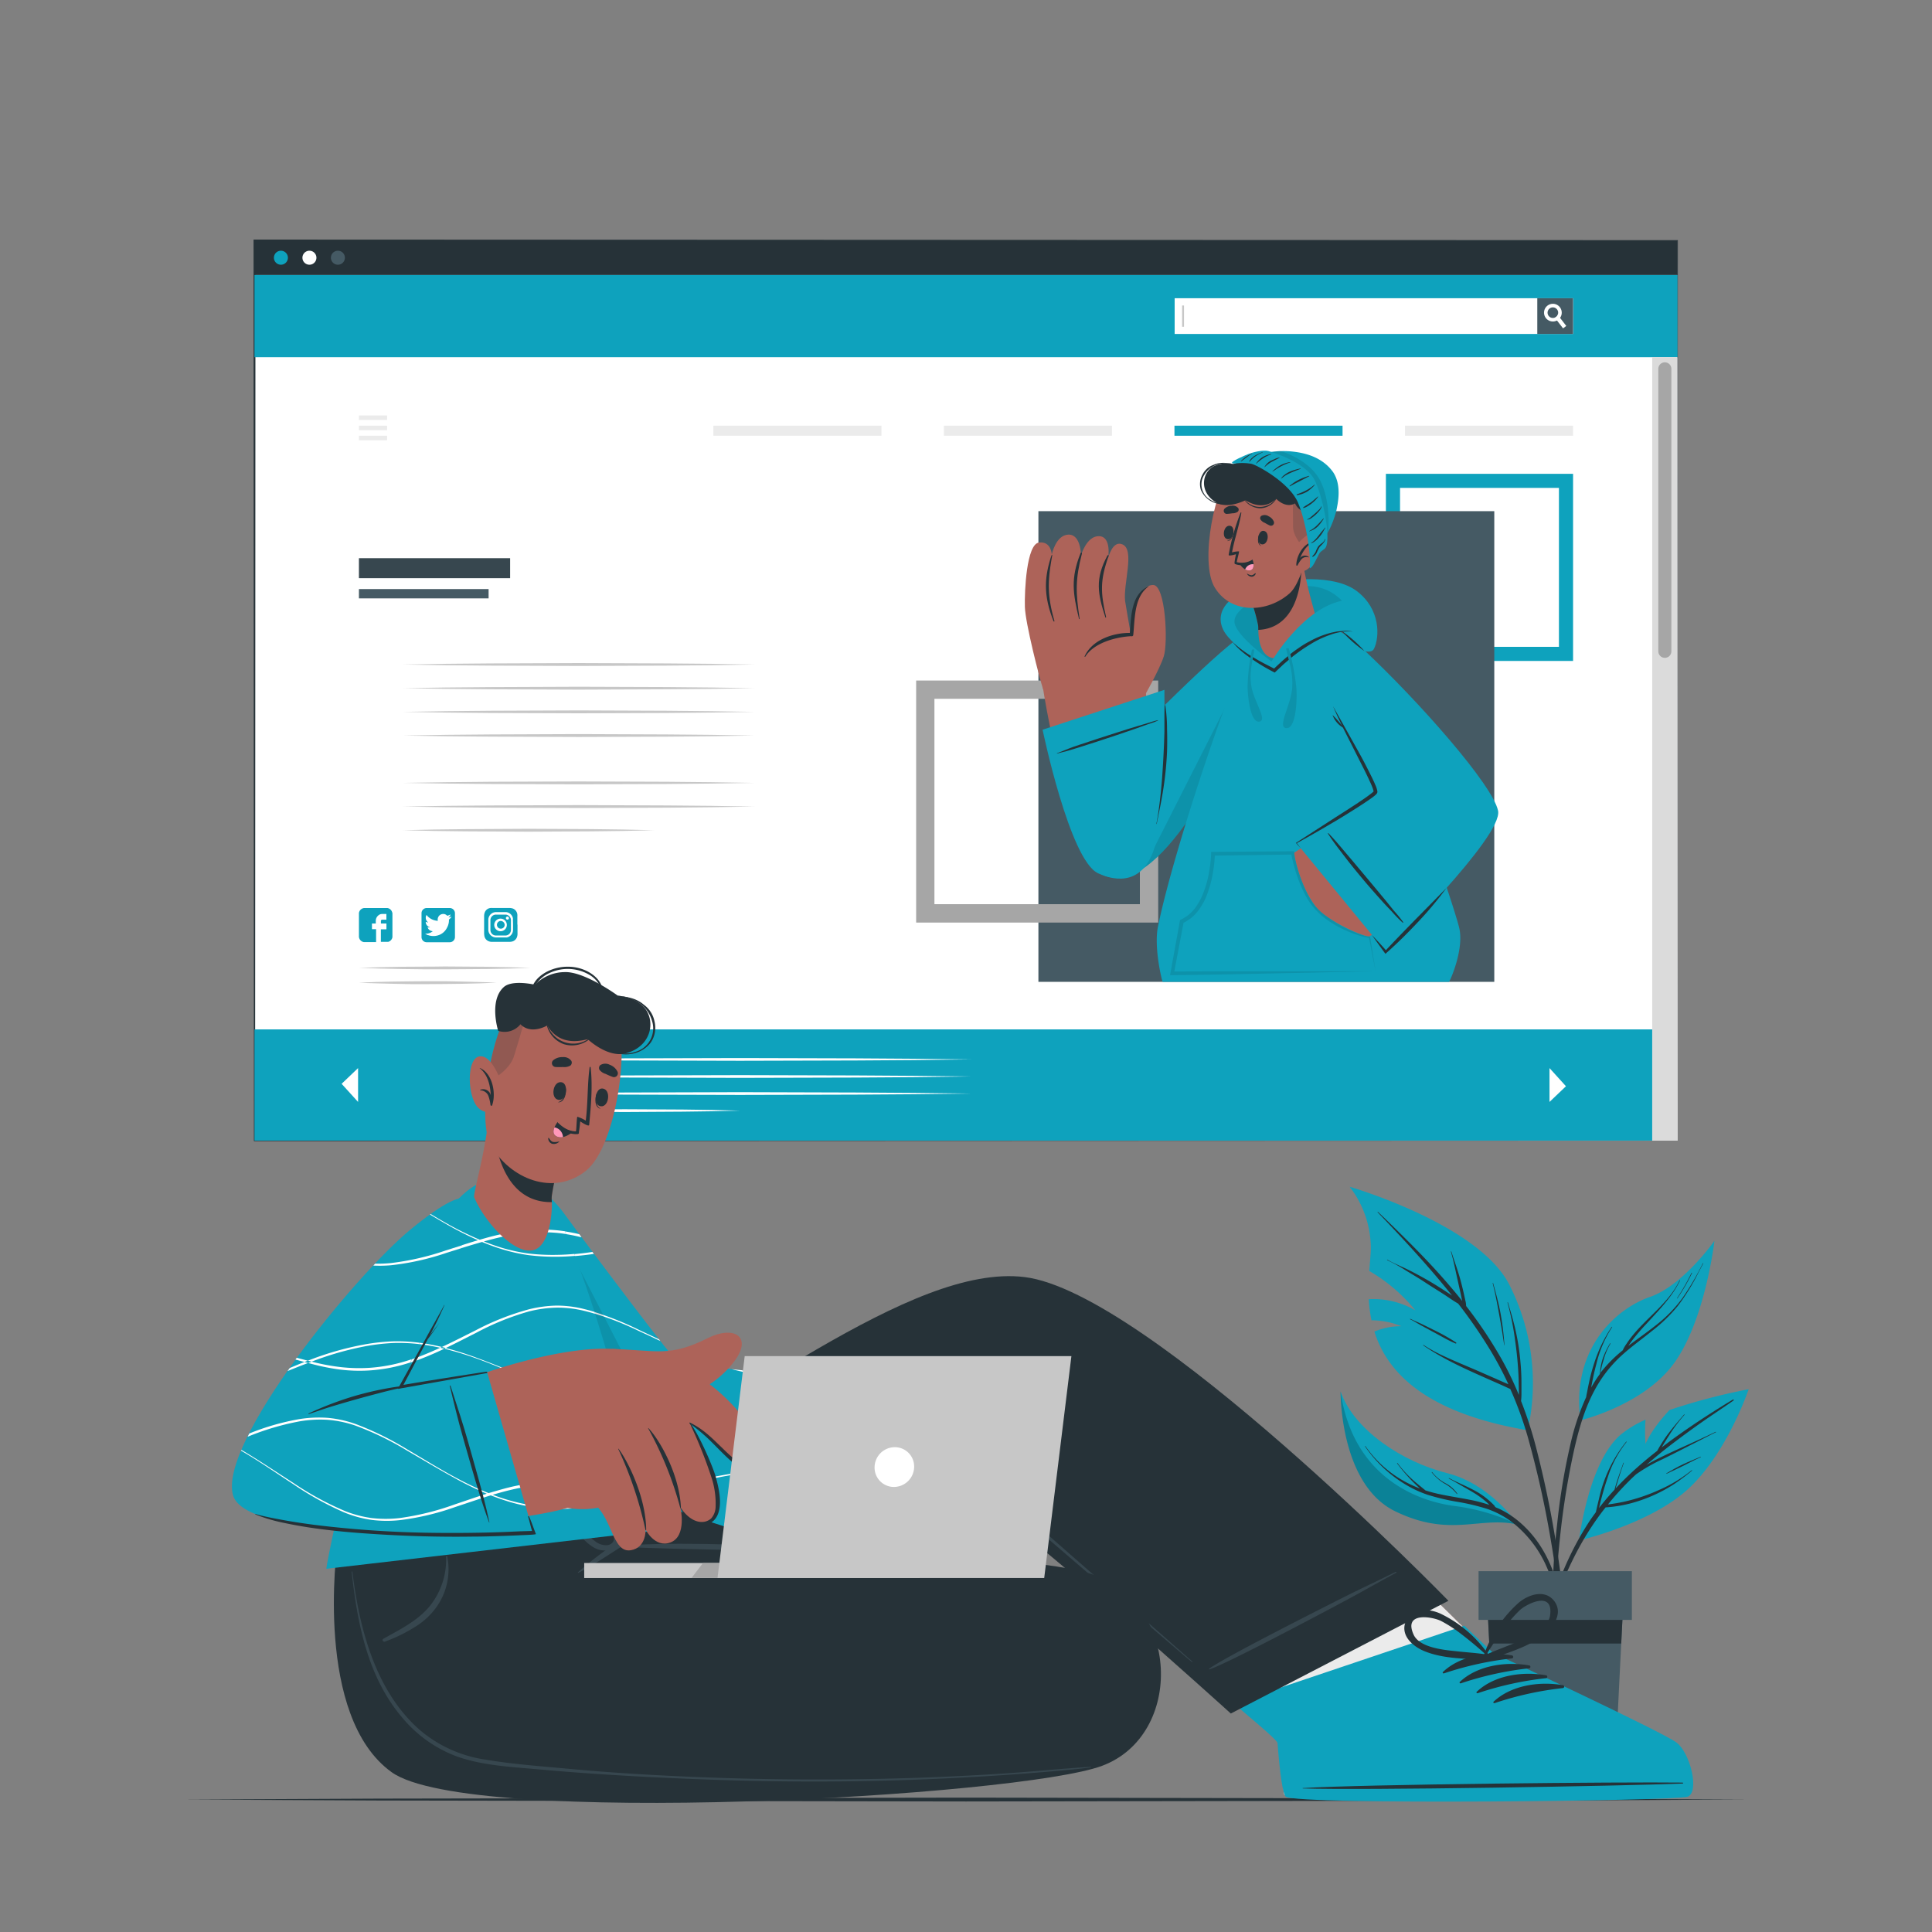 <svg xmlns="http://www.w3.org/2000/svg" viewBox="0 0 500 500"><rect x="0" y="0" width="500" height="500" fill="#808080" stroke="none"/><g id="freepik--Plant--inject-35"><path d="M408.66,398.66s18.27-4.14,28.29-13.37,15.61-25.76,15.61-25.76a157.48,157.48,0,0,0-20.5,5.38c-1.63,1.75-4.74,5.35-6.2,8.77a42.6,42.6,0,0,1,0-6.27,27.74,27.74,0,0,0-6.51,3.95C411,378.63,408.66,398.66,408.66,398.66Z" style="fill:#0EA2BD"></path><path d="M441.15,367.56c2.49-1.72,5-3.38,7.5-5.12a.15.15,0,0,0-.15-.25c-4.7,2.82-9.35,5.82-13.84,9-1.56,1.1-3.1,2.24-4.62,3.4l.32-.54c.55-.92,1.12-1.82,1.7-2.72a39,39,0,0,1,3.88-5.17c.06-.06,0-.15-.09-.09-1.42,1.64-2.84,3.27-4.14,5-.62.82-1.19,1.68-1.74,2.56-.28.45-.56.91-.82,1.38l-.27.47c-2.37,1.85-4.67,3.79-6.86,5.83-1.36,1.27-2.66,2.58-3.93,3.93.71-2.21,1.33-4.45,2.15-6.63,0-.07-.1-.1-.12,0-.8,2.28-1.67,4.58-2.29,6.93q-2.1,2.26-4,4.71c0-.1.05-.2.07-.3.21-.86.42-1.72.65-2.58.45-1.65.93-3.29,1.49-4.91a28.7,28.7,0,0,1,4.91-9.27c.05-.06,0-.15-.09-.09a35.71,35.71,0,0,0-7,14.61c-.19.78-.38,1.56-.56,2.35-.09.41-.2.83-.27,1.26-.55.75-1.09,1.5-1.61,2.27a79,79,0,0,0-7.73,15.16A174.73,174.73,0,0,0,397.83,427c0,.12.15.16.19.05,3.57-10.69,7.22-21.54,13.34-31.1,1.29-2,2.69-4,4.17-5.84a34.13,34.13,0,0,0,8.89-1.77,38.69,38.69,0,0,0,8.9-4.3,54.57,54.57,0,0,0,4.57-3.44.06.06,0,1,0-.08-.1,36.3,36.3,0,0,1-8.38,5.07,46,46,0,0,1-9.21,3.09c-1.35.29-2.72.51-4.09.7a76.2,76.2,0,0,1,5.39-6c.61-.62,1.25-1.21,1.89-1.8a42.24,42.24,0,0,1,6.75-3.87c3-1.45,5.94-3,8.91-4.49,1.67-.85,3.33-1.72,5-2.54.08,0,0-.14-.06-.11-3,1.45-6,2.81-9.09,4.2-2.85,1.3-5.74,2.61-8.47,4.15l-.35.21c2.48-2.16,5-4.21,7.66-6.19Q437.4,370.17,441.15,367.56Z" style="fill:#263238"></path><path d="M440.11,377c-1.49.66-3,1.23-4.47,1.92s-2.95,1.53-4.38,2.38c-.07,0,0,.13.06.1,1.45-.7,2.93-1.35,4.37-2.08s2.94-1.53,4.45-2.2C440.22,377.07,440.18,377,440.11,377Z" style="fill:#263238"></path><path d="M349.3,307.14a26.13,26.13,0,0,1,5.46,15.18c.06,1.64-.2,3.92-.39,6.61a43.22,43.22,0,0,1,11.92,10.19,21.57,21.57,0,0,0-12.05-2.89,36.61,36.61,0,0,0,.7,5.46,20.51,20.51,0,0,1,7.75,1.54,17.36,17.36,0,0,0-7,1.39c3.26,10.36,12.94,21,39.68,25.53a56.09,56.09,0,0,0-4.74-37.63C382.63,316.76,349.3,307.14,349.3,307.14Z" style="fill:#0EA2BD"></path><path d="M404.63,413.92q-.69-6.65-1.73-13.24a264.71,264.71,0,0,0-5.39-26.18,104.21,104.21,0,0,0-3.86-11.92,17.12,17.12,0,0,0,.1-2.14c0-.86,0-1.71,0-2.57q0-2.56-.24-5.13a60.54,60.54,0,0,0-1.65-10c-.48-1.91-1.05-3.78-1.61-5.67,0-.08-.14,0-.12,0a72.45,72.45,0,0,1,2,10,93.83,93.83,0,0,1,.9,10c0,.92.05,1.83.05,2.75,0,.39,0,.79,0,1.18a85.82,85.82,0,0,0-4.5-9.32,114.09,114.09,0,0,0-9.15-13.69,5.85,5.85,0,0,0-.22-1.5l-.39-1.79c-.28-1.22-.58-2.43-.91-3.64-.67-2.42-1.55-4.76-2.3-7.15,0-.08-.15-.05-.12,0,.7,2.37,1.17,4.82,1.71,7.23.27,1.19.53,2.39.8,3.58.13.6.25,1.2.38,1.79,0,0,0,.09,0,.14q-1.62-2.06-3.31-4c-5.1-6-10.7-11.51-16.34-17-.69-.67-1.4-1.33-2.1-2-.06-.06-.14,0-.09.09,5.39,5.61,10.69,11.3,15.71,17.24,1.19,1.42,2.37,2.85,3.52,4.29l-1.82-1.2c-1.56-1-3.13-2-4.76-2.92s-3.25-1.8-4.92-2.62-3.55-1.55-5.2-2.51c-.07,0-.13.08-.06.11a40,40,0,0,1,4.88,2.7c1.63,1,3.25,1.94,4.85,3s3.15,2,4.71,3c1.3.84,2.58,1.77,3.93,2.55a126.1,126.1,0,0,1,8.56,12.46,92.27,92.27,0,0,1,4.43,8.4l-1-.42-2.44-1.08-4.73-2.07c-3-1.3-6-2.5-9-3.93a40.18,40.18,0,0,1-4.8-2.67c-.07,0-.12.07-.06.11,5.48,3.78,11.63,6.44,17.7,9.13l2.63,1.16c.72.32,1.44.68,2.19,1a94,94,0,0,1,4.52,12.39,254.2,254.2,0,0,1,5.82,25.86c1.53,8.74,2.57,17.53,3.37,26.36.1,1.1.2,2.2.32,3.3a.35.35,0,0,0,.7,0C405.56,422.86,405.1,418.37,404.63,413.92Z" style="fill:#263238"></path><path d="M388.37,340.08c-.49-2.72-1.22-5.38-1.95-8,0-.07-.14,0-.12,0,.68,2.61,1.16,5.27,1.65,7.93s.95,5.41,1.33,8.13a0,0,0,1,0,.07,0A72.67,72.67,0,0,0,388.37,340.08Z" style="fill:#263238"></path><path d="M376.85,347.45a49.55,49.55,0,0,0-5.82-3.27c-1-.5-2-1-2.95-1.46s-2.07-.91-3.08-1.41c-.07,0-.13.07-.06.11,1,.49,1.9,1.08,2.86,1.6l3,1.63c2,1.05,3.88,2.21,5.93,3.06A.15.15,0,0,0,376.85,347.45Z" style="fill:#263238"></path><path d="M409,367s16.91-4,24.67-15.39c7.42-10.83,9.81-29.3,10-30.92-.3,1.49-3.79,17.63-15.3,25.15C419.55,351.61,411,356.34,409,367Z" style="fill:#263238;opacity:0.1"></path><path d="M424.6,337.79a21.64,21.64,0,0,0-6.24,10.27s0,.05.06,0a25.19,25.19,0,0,1,6.26-10.2C424.74,337.83,424.65,337.73,424.6,337.79Z" style="fill:#263238"></path><path d="M409,367.58s16.91-4,24.67-15.39c7.42-10.83,9.81-29.29,10-30.92a.45.45,0,0,0,0-.11s-8.1,11.53-16.63,14.47S406.55,348.74,409,367.58Z" style="fill:#0EA2BD"></path><path d="M440.69,326.94a69.38,69.38,0,0,1-5.23,8.94,35.51,35.51,0,0,1-7,7.16c-2.29,1.82-4.72,3.48-7.05,5.27l.06-.09c.43-.65.9-1.28,1.38-1.89,1-1.24,2-2.41,3.09-3.56,2.1-2.28,4.25-4.52,6.13-7a25.89,25.89,0,0,0,2.71-4.37c0-.07-.08-.11-.12,0-2.74,5.71-8.21,9.37-12.12,14.2a23.36,23.36,0,0,0-1.57,2.13,9.06,9.06,0,0,0-1,1.72,35.36,35.36,0,0,0-5.77,5.83A22.73,22.73,0,0,1,415,352a16.59,16.59,0,0,1,1.79-4.28c0-.07-.06-.14-.1-.07a20.25,20.25,0,0,0-2,4.25,14.84,14.84,0,0,0-.62,3.66h0a33,33,0,0,0-2.28,3.55L412,358c.33-1.69.7-3.37,1.14-5a30.28,30.28,0,0,1,4.07-9.53c.05-.06-.06-.13-.1-.07a36.5,36.5,0,0,0-4.51,9.32c-.54,1.66-1,3.35-1.35,5.05-.19.83-.35,1.67-.51,2.51-.09.43-.18.87-.25,1.32a60.74,60.74,0,0,0-3.9,11.46,168.27,168.27,0,0,0-3.6,21.38,177.49,177.49,0,0,0-1.17,22.7c0,.95.07,1.9.12,2.85,0,.25.38.28.39,0,.17-3.75.27-7.5.49-11.25s.55-7.5.95-11.24a202.17,202.17,0,0,1,3.52-21.86c1.37-6.18,3.15-12.4,6.53-17.82a33.6,33.6,0,0,1,6.1-7.25c2.37-2.13,5-4,7.46-6A40.64,40.64,0,0,0,434.2,338a53.81,53.81,0,0,0,5.38-8.72l1.21-2.3C440.83,326.94,440.72,326.87,440.69,326.94Z" style="fill:#263238"></path><path d="M437.77,329.42A57.22,57.22,0,0,1,434,336a0,0,0,0,0,.08.05,46.53,46.53,0,0,0,3.81-6.6C437.92,329.39,437.8,329.35,437.77,329.42Z" style="fill:#263238"></path><path d="M346.94,360.1s-.27,24,14.1,31,22.07,1.15,31.83,3.48h0c-.38-.58-7.35-10.59-18.43-13.35C363,378.35,350.4,370.11,346.94,360.1Z" style="fill:#0EA2BD"></path><path d="M346.94,360.1s-.27,24,14.1,31,22.07,1.15,31.83,3.48h0a54.19,54.19,0,0,0-16.34-4.82C367.46,388.63,350.15,382.72,346.94,360.1Z" style="opacity:0.2"></path><path d="M393.82,394.4a24.21,24.21,0,0,0-5.72-3.87c-.3-.14-.62-.26-.93-.4s-.32-.37-.49-.55a18.09,18.09,0,0,0-1.35-1.28,19.14,19.14,0,0,0-2.89-2.09c-2.38-1.4-5-2.38-7.42-3.68-.07,0-.13.08-.06.11,1.2.63,2.37,1.32,3.54,2s2.3,1.3,3.41,2a25.65,25.65,0,0,1,2.84,2.13l.74.71a38.64,38.64,0,0,0-4.86-1.29c-2.63-.53-5.29-.91-7.91-1.47a35.69,35.69,0,0,1-3.81-1c-1.2-1-2.39-1.91-3.52-2.95a29,29,0,0,1-3.71-4.12c-.05-.06-.15,0-.11.07a44.82,44.82,0,0,0,5.9,6.5c-.62-.24-1.24-.49-1.84-.77a29.67,29.67,0,0,1-12.25-10.18c0-.07-.15,0-.1.06a33.62,33.62,0,0,0,9.9,9.51,29.37,29.37,0,0,0,6.26,3,57.49,57.49,0,0,0,7.78,1.84,55,55,0,0,1,7.61,1.81,23.13,23.13,0,0,1,6.39,3.36,29.83,29.83,0,0,1,8.61,10.68A53.48,53.48,0,0,1,404.57,422c0,.26.43.26.41,0C404.31,411.93,401.61,401.42,393.82,394.4Z" style="fill:#263238"></path><path d="M377.15,386.57a8.28,8.28,0,0,0-3-2.68,10.73,10.73,0,0,1-3.51-2.91c-.05-.06-.16,0-.11.07a12,12,0,0,0,3.11,2.78,10.84,10.84,0,0,1,3.38,2.79C377.09,386.68,377.18,386.63,377.15,386.57Z" style="fill:#263238"></path><polygon points="384.77 412.14 385.42 425.35 387.43 465.72 417.57 465.72 419.57 425.35 420.23 412.14 384.77 412.14" style="fill:#455a64"></polygon><polygon points="384.77 412.14 385.42 425.35 419.57 425.35 420.23 412.14 384.77 412.14" style="fill:#263238"></polygon><rect x="382.66" y="406.62" width="39.68" height="12.61" transform="translate(804.99 825.85) rotate(180)" style="fill:#455a64"></rect></g><g id="freepik--Floor--inject-35"><polygon points="47.44 465.72 98.08 465.48 148.72 465.39 250 465.22 351.28 465.39 401.92 465.48 452.56 465.72 401.92 465.97 351.28 466.06 250 466.22 148.72 466.06 98.08 465.97 47.44 465.72" style="fill:#263238"></polygon></g><g id="freepik--Screen--inject-35"><rect x="65.86" y="62.21" width="368.27" height="232.98" style="fill:#fff"></rect><path d="M434.14,295.19l-368.28.15h-.15v-.15l-.09-233V62h.24l368.28.15h.09v.1Zm0,0-.1-233,.1.1-368.28.15.25-.25-.09,233-.16-.15Z" style="fill:#263238"></path><rect x="65.86" y="62.21" width="368.27" height="8.97" style="fill:#263238"></rect><path d="M74.51,66.69a1.81,1.81,0,1,1-1.81-1.8A1.81,1.81,0,0,1,74.51,66.69Z" style="fill:#0EA2BD"></path><path d="M81.89,66.69a1.81,1.81,0,1,1-1.81-1.8A1.81,1.81,0,0,1,81.89,66.69Z" style="fill:#fff"></path><path d="M89.26,66.69a1.81,1.81,0,1,1-1.81-1.8A1.81,1.81,0,0,1,89.26,66.69Z" style="fill:#455a64"></path><rect x="92.89" y="107.52" width="7.29" height="1.17" style="fill:#ebebeb"></rect><rect x="92.89" y="112.77" width="7.29" height="1.17" style="fill:#ebebeb"></rect><rect x="92.89" y="110.17" width="7.29" height="1.17" style="fill:#ebebeb"></rect><rect x="184.62" y="110.17" width="43.5" height="2.6" style="fill:#ebebeb"></rect><rect x="244.28" y="110.17" width="43.5" height="2.6" style="fill:#ebebeb"></rect><rect x="303.95" y="110.17" width="43.5" height="2.6" style="fill:#0EA2BD"></rect><rect x="363.61" y="110.17" width="43.5" height="2.6" style="fill:#ebebeb"></rect><rect x="65.86" y="71.18" width="368.27" height="21.26" style="fill:#0EA2BD"></rect><rect x="304.04" y="77.27" width="102.98" height="9.06" style="fill:#fff"></rect><path d="M407.11,86.43H304V77.18H407.11Z" style="fill:#fff"></path><rect x="397.85" y="77.18" width="9.25" height="9.25" style="fill:#455a64"></rect><path d="M405.35,84.35l-.83.63-1.55-2-.57-.74a1.5,1.5,0,0,0,.32-.19,1.3,1.3,0,0,0,.43-.56l.61.8Z" style="fill:#fff"></path><path d="M403.71,79.53a2.29,2.29,0,1,0-.74,3.4,1.49,1.49,0,0,0,.31-.2,2.23,2.23,0,0,0,.48-.49A2.3,2.3,0,0,0,403.71,79.53Zm-1,2.47a1.5,1.5,0,0,1-.32.19,1.37,1.37,0,1,1,.58-2.1,1.33,1.33,0,0,1,.17,1.35A1.3,1.3,0,0,1,402.72,82Z" style="fill:#fff"></path><rect x="305.93" y="79.06" width="0.49" height="5.5" style="fill:#c7c7c7"></rect><rect x="92.89" y="144.46" width="39.13" height="5.17" style="fill:#37474f"></rect><rect x="92.89" y="152.45" width="33.56" height="2.41" style="fill:#455a64"></rect><polygon points="104.27 171.98 115.65 171.79 127.03 171.69 149.78 171.6 172.54 171.69 183.91 171.79 195.29 171.98 183.91 172.16 172.54 172.26 149.78 172.35 127.03 172.26 115.65 172.16 104.27 171.98" style="fill:#c7c7c7"></polygon><polygon points="104.27 178.1 115.65 177.92 127.03 177.82 149.78 177.73 172.54 177.81 183.91 177.92 195.29 178.1 183.91 178.29 172.54 178.39 149.78 178.48 127.03 178.39 115.65 178.28 104.27 178.1" style="fill:#c7c7c7"></polygon><polygon points="104.27 184.23 115.65 184.05 127.03 183.94 149.78 183.85 172.54 183.94 183.91 184.05 195.29 184.23 183.91 184.41 172.54 184.52 149.78 184.6 127.03 184.52 115.65 184.41 104.27 184.23" style="fill:#c7c7c7"></polygon><polygon points="104.27 190.36 115.65 190.17 127.03 190.07 149.78 189.98 172.54 190.07 183.91 190.17 195.29 190.36 183.91 190.54 172.54 190.65 149.78 190.73 127.03 190.64 115.65 190.54 104.27 190.36" style="fill:#c7c7c7"></polygon><polygon points="104.27 202.61 115.65 202.43 127.03 202.32 149.78 202.24 172.54 202.32 183.91 202.43 195.29 202.61 183.91 202.79 172.54 202.9 149.78 202.98 127.03 202.9 115.65 202.79 104.27 202.61" style="fill:#c7c7c7"></polygon><polygon points="104.27 208.74 115.65 208.55 127.03 208.45 149.78 208.36 172.54 208.45 183.91 208.55 195.29 208.74 183.91 208.92 172.54 209.03 149.78 209.11 127.03 209.02 115.65 208.92 104.27 208.74" style="fill:#c7c7c7"></polygon><polygon points="104.27 214.86 112.4 214.68 120.54 214.58 136.8 214.49 153.07 214.57 161.2 214.68 169.34 214.86 161.2 215.05 153.07 215.15 136.8 215.24 120.54 215.15 112.4 215.05 104.27 214.86" style="fill:#c7c7c7"></polygon><path d="M92.89,250.49c3.7-.15,7.39-.23,11.09-.29s7.39,0,11.09-.08l11.09.08c3.7.06,7.39.13,11.09.29-3.7.16-7.39.23-11.09.29l-11.09.08c-3.7,0-7.39,0-11.09-.08S96.59,250.64,92.89,250.49Z" style="fill:#c7c7c7"></path><path d="M92.89,254.31c3-.15,5.94-.22,8.91-.28s5.94-.06,8.91-.09,5.94,0,8.91.09,5.94.13,8.91.28c-3,.16-5.94.23-8.91.29s-5.94.06-8.91.09-5.94,0-8.91-.09S95.86,254.47,92.89,254.31Z" style="fill:#c7c7c7"></path><path d="M101.56,236.31v6.21l0,0a1.5,1.5,0,0,1-1.1,1.23l-.18,0H98.57s0-.06,0-.09V240.5h1.36c.06,0,.08,0,.08-.08V239H98.58c0-.23,0-.45,0-.68a.32.32,0,0,1,.34-.31H100v-1.47H98.89a1.39,1.39,0,0,0-.86.28,1.84,1.84,0,0,0-.77,1.29,7.2,7.2,0,0,0,0,.81V239h-1v1.41c0,.06,0,.06.07.06h1v3.34H94.16a1.41,1.41,0,0,1-.56-.21,1.57,1.57,0,0,1-.65-.85l-.06-.25v-6.21l0,0a1.69,1.69,0,0,1,.2-.57,1.58,1.58,0,0,1,.84-.66l.24-.06h6.11a1.52,1.52,0,0,1,1.22,1.14Z" style="fill:#0EA2BD"></path><path d="M116.41,235h-6a1.33,1.33,0,0,0-1.32,1.35v6.15a1.33,1.33,0,0,0,1.32,1.35h6a1.34,1.34,0,0,0,1.33-1.35v-6.15A1.34,1.34,0,0,0,116.41,235Zm.41,2.24s0,.05,0,.08a2.94,2.94,0,0,1-.57.6.13.13,0,0,0-.06.14,4,4,0,0,1-.49,2,3.8,3.8,0,0,1-2.53,2.06,4,4,0,0,1-2.36-.11l-.11,0-.4-.2-.29-.17A2.92,2.92,0,0,0,112,241a2,2,0,0,1-.3-.06,1.36,1.36,0,0,1-1-.85.11.11,0,0,1,0-.09s0,0,.08,0a1.48,1.48,0,0,0,.51,0,.69.69,0,0,0-.2-.09,1.44,1.44,0,0,1-.91-1.23c0-.12,0-.12.11-.08a1.29,1.29,0,0,0,.53.13,1.66,1.66,0,0,1-.35-.35,1.46,1.46,0,0,1-.13-1.52c0-.05,0-.08.1,0a3.92,3.92,0,0,0,2.35,1.39l.41.06c.08,0,.11,0,.1-.1a1.42,1.42,0,0,1,1.19-1.66,1.34,1.34,0,0,1,1.18.38.11.11,0,0,0,.13.05,3.71,3.71,0,0,0,.66-.24.49.49,0,0,0,.14-.11.85.85,0,0,1-.2.46,2.24,2.24,0,0,1-.35.34,3.1,3.1,0,0,0,.74-.19Z" style="fill:#0EA2BD"></path><path d="M133.89,239.31v-2.13a2.92,2.92,0,0,0,0-.51,1.85,1.85,0,0,0-1.19-1.55,2.94,2.94,0,0,0-1.06-.13h-4.06a4.87,4.87,0,0,0-.66,0,1.79,1.79,0,0,0-1.48,1.18,2.72,2.72,0,0,0-.15,1v4.32a5.51,5.51,0,0,0,.06.7,1.8,1.8,0,0,0,1,1.35,2.26,2.26,0,0,0,1.09.21h4.3a3.49,3.49,0,0,0,.65-.05,1.81,1.81,0,0,0,1.4-1.18,2.66,2.66,0,0,0,.14-1c0-.76,0-1.51,0-2.26Zm-1.12,1.3a2,2,0,0,1-1.59,2,3,3,0,0,1-.42,0h-2.38a2,2,0,0,1-2-2.05c0-.82,0-1.63,0-2.45a2,2,0,0,1,1.51-2,2.31,2.31,0,0,1,.52-.06h1.17c.46,0,.92,0,1.37,0a2,2,0,0,1,1.79,1.58,2.42,2.42,0,0,1,0,.47C132.78,239,132.78,239.8,132.77,240.61Z" style="fill:#0EA2BD"></path><path d="M130.61,239.41a1,1,0,1,1-1-1.07A1.05,1.05,0,0,1,130.61,239.41Z" style="fill:#0EA2BD"></path><path d="M130.79,236.7h-2.43a1.43,1.43,0,0,0-1.44,1.46v2.49a1.43,1.43,0,0,0,1.43,1.46h2.44a1.44,1.44,0,0,0,1.44-1.46v-2.49A1.44,1.44,0,0,0,130.79,236.7ZM129.57,241a1.63,1.63,0,1,1,1.6-1.63A1.62,1.62,0,0,1,129.57,241Zm1.75-3a.39.39,0,0,1-.39-.4.39.39,0,1,1,.78,0A.39.39,0,0,1,131.32,238Z" style="fill:#0EA2BD"></path><rect x="427.59" y="92.44" width="6.54" height="202.75" style="fill:#dbdbdb"></rect><path d="M430.86,170.25h0a1.69,1.69,0,0,1-1.69-1.69V95.46a1.69,1.69,0,0,1,1.69-1.69h0a1.69,1.69,0,0,1,1.69,1.69v73.1A1.69,1.69,0,0,1,430.86,170.25Z" style="fill:#a6a6a6"></path><rect x="65.86" y="266.41" width="361.73" height="28.78" style="fill:#0EA2BD"></rect><polygon points="131.74 274.18 146.69 274 161.64 273.9 191.54 273.82 221.44 273.9 236.39 274 251.34 274.18 236.39 274.35 221.44 274.45 191.54 274.53 161.64 274.45 146.69 274.35 131.74 274.18" style="fill:#fff"></polygon><polygon points="131.74 278.59 146.69 278.42 161.64 278.32 191.54 278.24 221.44 278.32 236.39 278.42 251.34 278.59 236.39 278.77 221.44 278.87 191.54 278.95 161.64 278.87 146.69 278.77 131.74 278.59" style="fill:#fff"></polygon><polygon points="131.74 283.01 146.69 282.84 161.64 282.74 191.54 282.65 221.44 282.74 236.39 282.84 251.34 283.01 236.39 283.19 221.44 283.29 191.54 283.37 161.64 283.29 146.69 283.19 131.74 283.01" style="fill:#fff"></polygon><path d="M131.74,287.43c5-.15,10-.22,14.95-.27l14.95-.09,15,.08c5,.06,10,.13,14.95.28-5,.15-10,.22-14.95.27l-15,.09-14.95-.09C141.71,287.65,136.72,287.58,131.74,287.43Z" style="fill:#fff"></path><polygon points="92.67 285.18 92.67 276.42 88.41 280.49 92.67 285.18" style="fill:#fff"></polygon><polygon points="401.01 276.42 401.01 285.18 405.27 281.12 401.01 276.42" style="fill:#fff"></polygon></g><g id="freepik--character-2--inject-35"><path d="M430.44,463.7c-3.14,1.21-94.43,2.87-98,.83-.39-.23-.28-4.26-1.62-14.68-.07-.5-2.15-2.43-5.4-5.16-12.21-10.23-40.9-31.8-40.9-31.8l45.56-39.58,44.14,43.39L385.71,428s37.29,20.14,41,22.8S433.59,462.49,430.44,463.7Z" style="fill:#ad6359"></path><path d="M430.44,463.7c-3.14,1.22-94.43,2.87-98,.83-.38-.23-.27-4.26-1.62-14.68-.07-.5-2.15-2.43-5.41-5.16-4.24-3.56-6.26-5.18-12.57-10.1l57.91-21.3,3.48,3.42L385.7,428s37.3,20.13,41,22.8S433.59,462.49,430.44,463.7Z" style="fill:#ebebeb"></path><path d="M436.73,465c-3.17,1.1-100.43,2.17-103.93,0-.82-.5-1.58-6.15-2.18-13.89-.08-1-9.93-8.85-11.28-10.3l59.6-20.08,7.53,7.08s43.86,20.41,47.45,23.19S439.9,463.86,436.73,465Z" style="fill:#0EA2BD"></path><path d="M435.38,461.33c-15.28-.2-83.06.45-98.18,1.42-.12,0-.12.09,0,.1,15.14.52,82.92-.63,98.19-1.27C435.71,461.57,435.71,461.34,435.38,461.33Z" style="fill:#263238"></path><path d="M391.33,428.43c-6-1.05-13.37-.05-17.91,4.29-.17.17.07.42.26.35a84.21,84.21,0,0,1,17.64-3.88A.39.39,0,0,0,391.33,428.43Z" style="fill:#263238"></path><path d="M395.7,431c-6-1.05-13.37,0-17.91,4.29-.18.17.07.42.26.36a84.28,84.28,0,0,1,17.63-3.89A.38.38,0,0,0,395.7,431Z" style="fill:#263238"></path><path d="M400.07,433.56c-6-1.06-13.37-.05-17.91,4.29-.18.17.07.41.26.35a84.26,84.26,0,0,1,17.63-3.88A.38.38,0,0,0,400.07,433.56Z" style="fill:#263238"></path><path d="M404.44,436.12c-6-1.05-13.37,0-17.91,4.29-.18.17.07.42.26.36a84.28,84.28,0,0,1,17.63-3.89A.38.38,0,0,0,404.44,436.12Z" style="fill:#263238"></path><path d="M402.27,414.4c-2.4-3.23-6.78-1.72-9.27.42a32.11,32.11,0,0,0-9.09,13.88.16.16,0,0,0,.14.22.75.75,0,0,0,.95.74c4.94-1.9,10.46-3.32,14.68-6.67C402.14,421,404.54,417.45,402.27,414.4Zm-10.36,10.85c-2.41,1-4.85,1.86-7.22,2.94a94.22,94.22,0,0,1,5.49-8,35.74,35.74,0,0,1,3.14-3.48c1.77-1.65,8.81-5.19,7.83,1.41C400.61,421.78,394.78,424.07,391.91,425.25Z" style="fill:#263238"></path><path d="M368.61,427.31c5,2.05,10.67,1.88,15.95,2.33.55.05.81-.53.71-1a.16.16,0,0,0,.08-.24,32.08,32.08,0,0,0-12.6-10.81c-3-1.36-7.61-1.6-9,2.16C362.4,423.34,365.7,426.11,368.61,427.31Zm-2.76-4.25c-2.78-6.08,5-4.63,7.12-3.54a35.38,35.38,0,0,1,4,2.47,96,96,0,0,1,7.49,6.15c-2.57-.38-5.16-.53-7.75-.82C373.62,427,367.38,426.4,365.85,423.06Z" style="fill:#263238"></path><path d="M374.85,414.28l-56.31,29.18s-58.66-53.1-64-53.49c-5.22-.38-84.3,53.15-124,53.32-41.15.17-43.24-42.94-43.24-42.94l60-13.79c43.28-21.33,88.35-59.63,117.83-56.06C297.12,334.38,374.85,414.28,374.85,414.28Z" style="fill:#263238"></path><path d="M361.1,406.85c-9.51,4.7-6.84,3.22-16.3,8-4.62,2.35-27.91,14.1-31.86,17-.09.06,0,.22.09.18,4.66-1.56,27.68-13.81,32.26-16.24,9.37-5,6.63-3.64,15.94-8.71A.15.15,0,1,0,361.1,406.85Z" style="fill:#37474f"></path><path d="M308.57,430c-11-9.71-47.08-41.31-48.54-42.48a19.76,19.76,0,0,0-3.76-2.82,3.94,3.94,0,0,0-3.47.28c-1.67.78-3.3,1.63-5,2.44l-9.76,4.76c-12.61,6.16-25.16,12.48-37.87,18.43-12.23,5.73-21,11.12-33.72,15.52a191.15,191.15,0,0,1-39.17,9.34c-1.65.2-3.3.38-4.95.53a.1.1,0,0,0,0,.19A157.73,157.73,0,0,0,160.93,429c12.65-3.89,21.23-8.94,33.25-14.47,12.45-5.73,24.72-11.86,37-18,6.48-3.22,13-6.47,19.44-9.65,1.48-.72,3.57-2.28,5.26-1.51a9.25,9.25,0,0,1,1.94,1.43l2.16,1.8c2.79,2.32,47,40.4,48.45,41.5C308.53,430.25,308.68,430.1,308.57,430Z" style="fill:#37474f"></path><path d="M87.24,400.35s-6,43.88,14.13,58.3S263.89,464.94,285.2,457s20.44-42.85-3.55-49.89c-22.82-6.7-118.61-6.21-121-7.05-.6-.21,8.23-6.05,8.17-6.38L146.76,388Z" style="fill:#263238"></path><path d="M115.73,402.75c0-.16-.29-.1-.28.06a19.25,19.25,0,0,1-4,12.56c-3.14,4-7.92,6.32-12.25,8.75-.41.24-.06.89.37.74a39.53,39.53,0,0,0,7.66-3.71,18.84,18.84,0,0,0,5.66-5.15A16.81,16.81,0,0,0,115.73,402.75Z" style="fill:#37474f"></path><path d="M158.89,396c-1-1.22-2.17-2.37-3.26-3.55-2.56-2.79-5.13-5.59-7.81-8.28-.25-.25-.71.14-.47.43,1.81,2.17,3.73,4.26,5.62,6.37q1.44,1.63,2.91,3.24a21.58,21.58,0,0,1,2.73,3.16c.72,1.22-.11,2.32-1.4,2.52a4.52,4.52,0,0,1-3.16-1c-2.08-1.46-3.76-3.6-5.52-5.41q-1.62-1.67-3.25-3.31c-1.16-1.16-2.39-2.26-3.55-3.42-.07-.07-.2,0-.14.13,1,1.28,2,2.62,3,3.9s2.06,2.55,3.11,3.81,2,2.36,3.09,3.49a12,12,0,0,0,3.09,2.53c1.89,1,5.12,1.1,6-1.33A3.35,3.35,0,0,0,158.89,396Z" style="fill:#37474f"></path><path d="M282.24,457.25c-7.43.47-14.85,1.23-22.29,1.72s-14.76.85-22.15,1.11q-22.26.76-44.53.23c-15-.37-31.19-1.15-46.14-2.55-7.15-.67-14.39-1.17-21.48-2.37a33.69,33.69,0,0,1-17.21-7.85c-10-8.91-14.38-22.46-16.49-35.5-.29-1.75-.53-3.5-.75-5.26,0-.12-.2-.11-.19,0,1.47,13.4,4.17,27.32,13.1,37.75a33.64,33.64,0,0,0,14.24,10.08c6.77,2.37,14.19,2.67,21.25,3.32,15,1.36,31.26,2.21,46.32,2.71s30.3.56,45.45.12,30.28-1.33,45.37-2.74c1.84-.17,3.68-.36,5.52-.61C282.36,457.41,282.35,457.25,282.24,457.25Z" style="fill:#37474f"></path><path d="M232.79,402.15c-4.72-.48-9.42-.94-14.15-1.22s-9.57-.5-14.35-.7c-9.46-.38-18.94-.68-28.41-.71-5.38,0-10.75.2-16.12.51-.18,0-.15.25,0,.26,9.48.44,19,.62,28.46.83s18.94.62,28.4,1.1c5.37.28,10.73.43,16.1.63C233.14,402.87,233.19,402.19,232.79,402.15Z" style="fill:#37474f"></path><path d="M169.9,393.15a73.68,73.68,0,0,0-10.58,6.28,87.28,87.28,0,0,0-9.74,7.47c-.08.08,0,.19.13.14,3.6-1.86,7-4.15,10.46-6.35a100.83,100.83,0,0,0,10-7.05C170.37,393.46,170.21,393,169.9,393.15Z" style="fill:#37474f"></path><path d="M132.87,318.94c5.67,25,17.46,54.89,22.51,59.76,6.39,6.15,48.73,17.51,50.84,17.74,5.23.54,15.8-37.1,10.23-37.92-8.48-1.24-39.31-3-41.16-4.9s-14.89-18.43-28.23-37C137.85,303.77,129.35,303.46,132.87,318.94Z" style="fill:#ad6359"></path><path d="M202,394.4c.63.32,9.47,4.79,14.94,6.39,4.08,1.19,15.92,4.31,17.68-.05,1.2-3-5.54-5.63-10.27-7.61-2.49-1-5.56-3.66-4.82-5.26,1.29-2.8,7.7,0,11.92,2.49,8.15,4.76,19,13.32,24,9.2,1.88-1.57-.3-4.42-3.49-7.22,5.19,3.27,10.72,6,12.88,4.3,1.25-.94,1.31-2.24.62-3.72,1.6.53,3,.43,4-.61,1.7-1.76.88-4.38-1-7.05a2,2,0,0,0,1.53-1c3.59-5.44-14.27-21.14-20.46-22.62-18.2-4.37-37.39-3.61-37.39-3.61C205,363.72,202,394.39,202,394.4Z" style="fill:#ad6359"></path><path d="M228.84,377.7A30.86,30.86,0,0,1,241,382.4c4.61,3.06,7.66,6.64,11.53,10.24.1.09,0,.25-.14.16-1.85-1.72-9.48-8.15-11.45-9.62a29.6,29.6,0,0,0-12.09-5.41C228.78,377.76,228.8,377.69,228.84,377.7Z" style="fill:#263238"></path><path d="M232.26,370c4.78,1.32,9.68,2.65,14.12,4.93,4.85,2.49,8.65,6.53,12.38,10.43q3.36,3.51,6.57,7.17c.09.1-.05.26-.15.16q-5.67-6-11.72-11.73a38.78,38.78,0,0,0-12.87-8.15c-2.73-1.05-5.55-1.89-8.35-2.73A0,0,0,1,1,232.26,370Z" style="fill:#263238"></path><path d="M237.38,363.23c4.65,1,8.71,1.79,12.82,4.3,5.44,3.31,10.69,8.88,12.54,10.85,2,2.19,4,4.43,5.92,6.71.07.09-.08.23-.17.14a154.13,154.13,0,0,0-14.15-14.08,30.76,30.76,0,0,0-7.92-5.18,55.65,55.65,0,0,0-9-2.71A0,0,0,0,1,237.38,363.23Z" style="fill:#263238"></path><path d="M209.28,356.47l-13.13,41.25s-35.25-10.16-41.68-17.12-18.24-42.9-21.7-60.3,5.34-17,13.4-6,28.13,37.62,29.25,38.2S209.28,356.47,209.28,356.47Z" style="fill:#0EA2BD"></path><path d="M182.21,353.51c-.84.48-1.68,1-2.53,1.43a68.19,68.19,0,0,1-13.51,6.17,32.21,32.21,0,0,1-7.2,1.35,29.06,29.06,0,0,1-7.32-.55,54,54,0,0,1-7.12-1.94l-.15-.41a54,54,0,0,0,7.31,1.95,28.93,28.93,0,0,0,7.24.46,32.09,32.09,0,0,0,7.11-1.4,69.42,69.42,0,0,0,13.4-6.22l1.71-1Zm-16.9-9.36a78.78,78.78,0,0,0-14-5.34,29.16,29.16,0,0,0-7.3-.92,31.66,31.66,0,0,0-6.5.8c0,.18.1.36.16.54a29.76,29.76,0,0,1,6.36-.85,28.59,28.59,0,0,1,7.22.83,76.63,76.63,0,0,1,14,5.21c1.88.86,3.75,1.74,5.63,2.62l-.33-.43Zm36.09,11.49h-.93a44.51,44.51,0,0,1-7.26-.77c-.41-.07-.81-.15-1.21-.25h0l-2.64-.29c1.26.34,2.54.64,3.82.89a44,44,0,0,0,7.3.84c1.34,0,2.68,0,4-.1Zm-11.81,25.7a140.79,140.79,0,0,0-14.42,3.1c-3.26.84-6.52,1.72-9.79,2.52l.8.35c3-.78,6-1.61,9.07-2.42a141,141,0,0,1,14.37-3.21,72.54,72.54,0,0,1,11.94-.94l0-.13A68.05,68.05,0,0,0,189.59,381.34ZM153.32,324a68.76,68.76,0,0,1-9.27.8,53.19,53.19,0,0,1-7.25-.35c-1.09-.14-2.18-.33-3.26-.56,0,.14.07.28.1.42,1,.23,2.07.42,3.11.56a54,54,0,0,0,7.3.41,71.18,71.18,0,0,0,9.65-.77Zm-3.43-4.6a42,42,0,0,0-17.37-.48l.12.68a41.29,41.29,0,0,1,17.85.62C150.3,319.9,150.09,319.63,149.89,319.36Z" style="fill:#fff"></path><path d="M192.81,379.37c1.59-4.86,3.22-9.71,4.63-14.63.8-2.8,1.62-5.59,2.39-8.4,0-.1-.15-.17-.19-.07-1.78,4.82-3.57,9.66-5.13,14.56s-3.17,9.73-4.66,14.63q-1.28,4.17-2.3,8.41c0,.06.08.09.1,0C189.6,389.14,191.21,384.27,192.81,379.37Z" style="fill:#263238"></path><path d="M183.6,393.79c-10.8-3.6-25.23-9-29.12-13.19-6.43-7-18.24-42.9-21.7-60.3-2.42-12.2,1.17-15.63,6.31-12.8C153.28,334.27,173,373.67,183.6,393.79Z" style="opacity:0.1"></path><path d="M168.2,396.31,84.45,406c0-1.72,16.66-86,38.29-99.08,4.15-2.51,15.33-1,16.87.53C151.33,318.82,169.29,395.18,168.2,396.31Z" style="fill:#0EA2BD"></path><path d="M160.53,362.31q-.78.1-1.56.15a29.06,29.06,0,0,1-7.32-.55,76.78,76.78,0,0,1-14.18-4.63c-4.64-1.89-9.24-3.94-13.93-5.62a84.53,84.53,0,0,0-8.53-2.61l-1.09-.25c-1.55-.35-3.11-.64-4.68-.85a45.44,45.44,0,0,0-7.27-.39c-.77,0-1.55.08-2.32.16,0-.15.11-.3.16-.46.71-.06,1.43-.1,2.15-.12a43.78,43.78,0,0,1,7.31.46q2.57.38,5.1,1l1,.27a80.57,80.57,0,0,1,8.17,2.59c4.68,1.72,9.31,3.68,13.95,5.55a76.5,76.5,0,0,0,14.15,4.51,28.93,28.93,0,0,0,7.24.46q.73,0,1.47-.15C160.44,362,160.48,362.14,160.53,362.31Zm-6.67-22.78c-.85-.27-1.71-.51-2.57-.72a29.16,29.16,0,0,0-7.3-.92,32.37,32.37,0,0,0-7.26,1A67.68,67.68,0,0,0,123,344.34c-2.88,1.44-5.73,2.9-8.63,4.25l-.45.21c-1.43.66-2.87,1.29-4.33,1.87a46.34,46.34,0,0,1-12,3.16c-.07.23-.15.46-.22.69a46.6,46.6,0,0,0,12.39-3.18c1.77-.69,3.5-1.47,5.22-2.29l.41-.19c2.62-1.26,5.21-2.61,7.8-3.91a68.41,68.41,0,0,1,13.62-5.53,31.67,31.67,0,0,1,7.17-1,28.59,28.59,0,0,1,7.22.83c.93.22,1.85.47,2.77.75C154,339.81,153.91,339.67,153.86,339.53Zm12.68,47.14c-1.57.39-3.14.77-4.72,1.11q-.47.12-.93.21h0a79.27,79.27,0,0,1-14.48,2,53.32,53.32,0,0,1-7.26-.21,45.11,45.11,0,0,1-7.14-1.42q-2.28-.64-4.5-1.5c-.35-.13-.7-.26-1-.41a81.08,81.08,0,0,1-8.08-3.78c-4.41-2.33-8.67-5-13-7.54a83.53,83.53,0,0,0-12.24-6.17c0,.13-.07.26-.1.38a81.72,81.72,0,0,1,12.23,6.05c4.33,2.51,8.63,5.11,13,7.48a81.65,81.65,0,0,0,7.72,3.72l1,.41c1.62.64,3.25,1.21,4.91,1.7a44.15,44.15,0,0,0,7.17,1.5,55.69,55.69,0,0,0,7.3.28,77.93,77.93,0,0,0,14.55-1.88l.9-.2.9-.21c1.31-.31,2.62-.64,3.93-1C166.62,387,166.58,386.85,166.54,386.67Zm.74,3.45-4.56-1.95-.9-.39-1.11-.47a52.91,52.91,0,0,0-7-2.43,40.43,40.43,0,0,0-7.22-1.26,45.31,45.31,0,0,0-14.6,1.29c-1.84.44-3.66,1-5.48,1.52l-.44.14c-2.77.88-5.53,1.85-8.28,2.77a68.79,68.79,0,0,1-14.27,3.54,31.87,31.87,0,0,1-7.24,0,29.07,29.07,0,0,1-7-1.85c-.5-.2-1-.4-1.5-.63l-.09.39,1.47.63a29.57,29.57,0,0,0,7.1,1.94,32,32,0,0,0,7.32.06A67,67,0,0,0,117.85,390c3.05-1,6.09-2.06,9.14-3l.48-.14c1.51-.45,3-.87,4.54-1.24a45,45,0,0,1,14.44-1.31,42.68,42.68,0,0,1,7.16,1.21,55,55,0,0,1,6.94,2.35l.34.14.93.39,5.57,2.33C167.36,390.51,167.32,390.32,167.28,390.12Zm-18.66-65.6c-1.52.14-3,.22-4.57.24a53.19,53.19,0,0,1-7.25-.35,44.63,44.63,0,0,1-7.11-1.54c-1.51-.46-3-1-4.48-1.59l-1-.41a83.56,83.56,0,0,1-8-3.93c-.66-.36-1.31-.73-2-1.11a1.63,1.63,0,0,0-.11.17c.66.39,1.33.77,2,1.14a81.84,81.84,0,0,0,7.66,3.85c.33.16.65.3,1,.43,1.61.67,3.24,1.28,4.89,1.79a44.13,44.13,0,0,0,7.14,1.62,54,54,0,0,0,7.3.41c1.59,0,3.18-.09,4.77-.22Zm-2.41-5.87c-.64-.09-1.27-.17-1.91-.24a45.08,45.08,0,0,0-14.62,1c-1.85.4-3.68.89-5.51,1.43l-.43.12c-2.79.82-5.56,1.75-8.33,2.62-2.24.71-4.49,1.39-6.76,1.95l-.36.72c2.44-.58,4.85-1.3,7.25-2,3.06-1,6.11-1.95,9.18-2.82l.49-.14c1.52-.43,3-.82,4.57-1.16a45.26,45.26,0,0,1,14.46-1.05c.77.08,1.53.18,2.29.3Z" style="fill:#fff"></path><path d="M110.31,315.71c-15.56,12-56.57,60.36-48,71.84s67.33,7.66,84.48,2.72c5.1-1.47-8-33.91-13.43-35.52-4.53-1.34-30,5.57-30.43,4.09-.52-1.66,5.12-12.39,14.2-32C127.62,304.24,117.19,310.42,110.31,315.71Z" style="fill:#ad6359"></path><path d="M158.42,349.12c11.75.3,14.72,2.19,24.78-2.83,6.6-3.29,11.53-.49,7.05,5.73-7.34,10.18-22.58,13-28.15,12.42Z" style="fill:#ad6359"></path><path d="M126.07,355.13s14.1-5,26.65-5.95c8.69-.63,27.73.09,42.54,21.45,3.51,5.07,4.92,14.78-3.82,8.59-6.21-4.4-8.82-9.07-12.89-11,0,0,.32,12.57-4.89,15.89a114.15,114.15,0,0,1-14.24,7.7,24.28,24.28,0,0,1-1.68-2.54s-5.16,2.64-13.68.39Z" style="fill:#ad6359"></path><path d="M161.11,349.9c3.65,2.74,11.28,8.68,15.83,15.72,5.06,7.81,12.7,24.22,6.9,27.89-4.26,2.7-7.73-3.31-7.73-3.31s1.73,7.45-2.65,9c-4,1.45-6.39-3.36-6.39-3.36s.27,4.7-3.84,5.36c-4.94.79-4.7-9.19-10.4-12.71C151.55,387.74,161.11,349.9,161.11,349.9Z" style="fill:#ad6359"></path><path d="M167.8,369.58c3,3.15,8,12,8.41,20.45,0,.19-.13.3-.18.13a91.53,91.53,0,0,0-8.3-20.53S167.77,369.55,167.8,369.58Z" style="fill:#263238"></path><path d="M160.06,374.92c2.32,3,7.06,12.37,7.17,20.91,0,.19-.14.29-.18.12A98.12,98.12,0,0,0,160,375S160,374.88,160.06,374.92Z" style="fill:#263238"></path><path d="M178.56,368.18c3.56,1.72,5.69,4,8.49,6.68a51,51,0,0,0,4.32,3.85c1.39,1.08,3.43,2.7,5.27,1.67a3.09,3.09,0,0,0,1.19-2.94,14.93,14.93,0,0,0-1.35-4.6c0-.06.07-.11.1,0A21.73,21.73,0,0,1,198.2,377a5,5,0,0,1-.15,3c-.89,2-3.37,1.84-5,1a17,17,0,0,1-2.71-1.91c-.82-.67-1.61-1.38-2.38-2.11-1.58-1.5-3.07-3.09-4.64-4.6a47.9,47.9,0,0,0-4.84-4A.07.07,0,0,1,178.56,368.18Z" style="fill:#263238"></path><path d="M184.22,382.65a117.66,117.66,0,0,0-5.75-14.4.05.05,0,0,1,.09-.06c2.46,3.25,5.93,11.38,6.64,13.91s1.44,5.69,1,8.28c-.65,3.91-3.37,4.22-4.36,4.26a5.22,5.22,0,0,1-3.24-1.1,10.47,10.47,0,0,1-2.55-3.34c0-.06.05-.12.09-.06,1.1,1.77,3.1,3.66,5.28,3.74a3.61,3.61,0,0,0,2.63-.91,4.69,4.69,0,0,0,1.15-3.05A21.67,21.67,0,0,0,184.22,382.65Z" style="fill:#263238"></path><path d="M126.07,355.13l11.8,41.09s-73.46,4.19-77.53-9.15S91.76,330,106.48,318c17.06-13.9,18-8.06,12.43,5.85-5.82,14.56-15.83,35.36-15.83,35.36Z" style="fill:#0EA2BD"></path><path d="M108.59,347.51l-.16.34a45.07,45.07,0,0,0-6.46-.29,53.21,53.21,0,0,0-7.21.81,80.2,80.2,0,0,0-14.05,4l0,0-.89.34c-1.81.67-3.61,1.39-5.41,2.13l.57-.8c1.29-.54,2.58-1.07,3.89-1.59h0l.86-.33.86-.33a78.12,78.12,0,0,1,14.14-3.92,53.47,53.47,0,0,1,7.27-.75A43.43,43.43,0,0,1,108.59,347.51ZM95.48,354a42.85,42.85,0,0,1-7.25-.19A54.4,54.4,0,0,1,81,352.48l-.36-.09-1-.25-2.84-.75-.34.46,2.31.62h0l.94.26,1.17.31a56.27,56.27,0,0,0,7.25,1.42,41.79,41.79,0,0,0,7.33.22,42.57,42.57,0,0,0,10.69-2.06c.13-.28.26-.56.41-.86A41.93,41.93,0,0,1,95.48,354Zm40.4,35.26c-1.31-.26-2.62-.57-3.91-.93q-2.28-.64-4.5-1.5c-.35-.13-.7-.26-1-.41a81.08,81.08,0,0,1-8.08-3.78c-4.41-2.33-8.67-5-13-7.54A78,78,0,0,0,92,368.52a29.59,29.59,0,0,0-7.17-1.58,32.07,32.07,0,0,0-7.32.32,63.06,63.06,0,0,0-13,3.73q-.22.42-.42.84a68.08,68.08,0,0,1,13.51-4,32,32,0,0,1,7.24-.38,29.16,29.16,0,0,1,7.1,1.48,76.82,76.82,0,0,1,13.37,6.46c4.33,2.51,8.63,5.11,13,7.48a81.65,81.65,0,0,0,7.72,3.72l1,.41c1.62.64,3.25,1.21,4.91,1.7,1.35.4,2.72.74,4.1,1Zm-1.41-4.91c-.85.16-1.71.34-2.56.55-1.84.44-3.66,1-5.48,1.52l-.44.14c-2.77.88-5.53,1.85-8.28,2.77a68.79,68.79,0,0,1-14.27,3.54,31.87,31.87,0,0,1-7.24,0,29.07,29.07,0,0,1-7-1.85,77.44,77.44,0,0,1-13.12-7.13c-4.23-2.73-8.43-5.55-12.73-8.14l-.88-.52-.08.2.87.51c4.32,2.56,8.47,5.45,12.7,8.2a79.6,79.6,0,0,0,13.12,7.27,29.57,29.57,0,0,0,7.1,1.94,32,32,0,0,0,7.32.06A67,67,0,0,0,117.85,390c3.05-1,6.09-2.06,9.14-3l.48-.14c1.51-.45,3-.87,4.54-1.24.88-.21,1.77-.41,2.66-.57Zm-18.31-67.42c-1.58-.88-3.15-1.8-4.7-2.74l-.18.13q2.39,1.44,4.8,2.81,2.2,1.25,4.45,2.36a2,2,0,0,1,.08-.26C119.11,318.53,117.63,317.75,116.16,316.94Zm-.75,6.67a68.81,68.81,0,0,1-14.33,3.29,36.46,36.46,0,0,1-4,.15c-.15.16-.31.32-.46.49a34.1,34.1,0,0,0,4.52-.08,67.21,67.21,0,0,0,14.44-3.22l3.68-1.16.31-.78Z" style="fill:#fff"></path><path d="M79.87,365.81a84.9,84.9,0,0,1,11.33-4.36,82.25,82.25,0,0,1,11.72-2.59c2.26-.35,4.53-.59,6.8-.85.07,0,.08.1,0,.11a105.4,105.4,0,0,0-11.81,2.48q-5.81,1.51-11.55,3.24c-2.17.65-4.3,1.4-6.44,2.12C79.83,366,79.78,365.86,79.87,365.81Z" style="fill:#263238"></path><path d="M125.9,355c-.37,0-20.8,3.23-21.49,3.42.13-.28,5.31-10,6.08-11.43.08-.14.15-.28.22-.43.47-.61.94-1.22,1.38-1.85l1.68-2.45a0,0,0,0,0,0,0L112,344.59c-.27.36-.54.74-.79,1.11.51-1,1-2,1.52-3,.81-1.63,1.56-3.27,2.3-4.92,0-.06,0-.09-.08,0-1.52,2.84-3.14,5.62-4.67,8.45s-7.35,13.23-7.32,13.22,22.59-4,23-4.1A.14.14,0,0,0,125.9,355Z" style="fill:#263238"></path><path d="M123.09,380.06c-1.29-4.58-2.54-9.18-4-13.71-.83-2.58-1.65-5.16-2.5-7.73,0-.1-.2-.05-.18.05,1.11,4.65,2.24,9.31,3.57,13.91s2.59,9.16,4,13.72q1.18,3.88,2.59,7.69c0,.05.1,0,.09,0C125.67,389.27,124.39,384.67,123.09,380.06Z" style="fill:#263238"></path><path d="M138.69,397c-.52-1.29-1.13-3.13-1.7-4.39-.15-.34-.39-.31-.29,0,.37,1.15.62,2.42,1,3.6l-3.08.09-3.57.16q-3.48.14-7,.2-7.07.13-14.14,0a276.06,276.06,0,0,1-28.3-2c-2.62-.34-5.24-.72-7.85-1.19s-5.49-1-7.64-1.65c-.07,0-.1.1,0,.13a42.91,42.91,0,0,0,6.55,2c2.35.51,4.7.95,7.07,1.32,4.72.72,9.48,1.2,14.23,1.54,9.44.69,18.91,1,28.37.86,2.65,0,5.31-.09,8-.18,1.33-.05,2.67-.09,4-.16S138.78,397.19,138.69,397Z" style="fill:#263238"></path><path d="M137.57,323.63c-4.88.61-12.27-7.56-14.86-13.81-.18-.43.9-4.63,2-9.79.64-3.13,1.28-6.64,1.63-9.88.07-.67,19.8,7.15,19.8,7.15a51.81,51.81,0,0,0-3.32,12.23,7.49,7.49,0,0,0,0,1.34,1.76,1.76,0,0,1,0,.23C142.94,313.67,142.3,323,137.57,323.63Z" style="fill:#ad6359"></path><path d="M127.56,290.37c.35,5.58,2.32,19.19,13.14,20.62a12.92,12.92,0,0,0,2.1.11.85.85,0,0,0,0-.23,8.56,8.56,0,0,1,0-1.34,52.28,52.28,0,0,1,3.33-12.24S131.89,291.65,127.56,290.37Z" style="fill:#263238"></path><path d="M131.16,263c-4.43,6.16-7.54,27.22-4.16,33.3,4.91,8.82,16.29,13.37,24.63,6.71,8.08-6.46,11.64-34,7.55-39.86C153.16,254.51,137.7,253.92,131.16,263Z" style="fill:#ad6359"></path><path d="M146.46,281.72c0-.05-.12.06-.12.12-.12,1.43-.49,3-1.84,3.37a0,0,0,0,0,0,.08C146.1,285.25,146.58,283.1,146.46,281.72Z" style="fill:#263238"></path><path d="M145.36,280.09c-2.27-.44-3,4.14-.87,4.54S147.26,280.45,145.36,280.09Z" style="fill:#263238"></path><path d="M154.39,283c0-.06.1.08.09.14-.26,1.41-.32,3.07.88,3.74,0,0,0,.09,0,.07C153.81,286.48,153.92,284.28,154.39,283Z" style="fill:#263238"></path><path d="M155.89,281.7c2.3.18,1.78,4.78-.36,4.61S154,281.55,155.89,281.7Z" style="fill:#263238"></path><path d="M143.81,276.14a17.2,17.2,0,0,0,1.9,0,3.06,3.06,0,0,0,1.93-.39,1,1,0,0,0,.24-1.17,2.44,2.44,0,0,0-2.24-1,3.59,3.59,0,0,0-2.44.79A1,1,0,0,0,143.81,276.14Z" style="fill:#263238"></path><path d="M158.5,278.68a18.06,18.06,0,0,1-1.75-.75,3.06,3.06,0,0,1-1.63-1.11,1,1,0,0,1,.24-1.17,2.44,2.44,0,0,1,2.45-.08,3.58,3.58,0,0,1,1.95,1.68A1,1,0,0,1,158.5,278.68Z" style="fill:#263238"></path><path d="M142.07,294.53c.29.39.56.89,1.06,1a3.85,3.85,0,0,0,1.58-.13.05.05,0,0,1,0,.09,1.93,1.93,0,0,1-1.91.49,1.54,1.54,0,0,1-.93-1.43C141.91,294.49,142,294.47,142.07,294.53Z" style="fill:#263238"></path><path d="M144.21,290.52a4.91,4.91,0,0,0,2.89,2.64,6.33,6.33,0,0,0,1.73.35,1.93,1.93,0,0,0,.34,0h.31a.36.36,0,0,0,.34-.27v0a.66.66,0,0,0,0-.14h0l0-.13c.19-1.08.34-2.76.34-2.76.37.26,2.26,1.49,2.32.91.44-4.76.94-10.06.37-14.89a.13.13,0,0,0-.26,0c-.61,4.56-.41,9.2-1,13.79a8.91,8.91,0,0,0-2.17-1c-.16,0-.23,3.25-.36,3.73a.1.1,0,0,1,0,.05c-1.87-.05-3.16-.82-4.75-2.32C144.27,290.31,144.14,290.39,144.21,290.52Z" style="fill:#263238"></path><path d="M148.27,292.85a5.81,5.81,0,0,1-2.57,1.43,2.56,2.56,0,0,1-1.58-.15c-1.08-.47-1-1.51-.61-2.37a6.22,6.22,0,0,1,.72-1.28A7.47,7.47,0,0,0,148.27,292.85Z" style="fill:#263238"></path><path d="M145.7,294.28a2.56,2.56,0,0,1-1.58-.15c-1.08-.47-1-1.51-.61-2.37A2.69,2.69,0,0,1,145.7,294.28Z" style="fill:#ff98b9"></path><path d="M126,279.75c1.37,0,5.94-2.94,7-6.34.71-2.26,3.94-13.1,4.38-15.26a14.61,14.61,0,0,0-6.45,4.92C129,265.71,127,273.91,126,279.75Z" style="fill:#263238;opacity:0.2"></path><path d="M152.79,268.51a7,7,0,0,1-6.67,1.21,7.1,7.1,0,0,1-4.64-5.14c0-.07-.12-.05-.11,0a7,7,0,0,0,4.55,5.65,7.15,7.15,0,0,0,7-1.61A.09.09,0,0,0,152.79,268.51Z" style="fill:#263238"></path><path d="M148.73,250.32c-4-.62-8,.92-10,3.37a7.73,7.73,0,0,0-1.64,4.88c0,.07.14.08.15,0a8.58,8.58,0,0,1,5.34-6.92,11.05,11.05,0,0,1,9.84.57,7,7,0,0,1,3.16,3.63c0,.15.37.11.33-.05C155.31,253.14,152.34,250.89,148.73,250.32Z" style="fill:#263238"></path><path d="M169.39,264.38A7,7,0,0,0,166.6,260c-2.09-1.82-4.76-2.11-7.41-2.35-.07,0-.08.1,0,.11a12.33,12.33,0,0,1,6.42,1.94,8.35,8.35,0,0,1,3.15,4.56,6.31,6.31,0,0,1-4.49,8,8.55,8.55,0,0,1-6.53-.58c-.08,0-.16.07-.08.11,3.63,2,8.45,1.2,10.81-2.06A6.83,6.83,0,0,0,169.39,264.38Z" style="fill:#263238"></path><path d="M128.93,266.78s-2.47-7.79,1.44-11.32c2.21-2,8.08-.61,8.08-.61a10.85,10.85,0,0,1,7.65-3.27c5.17-.23,13.81,6.11,13.81,6.11s4.21.27,6.6,2.79c3.28,3.45,2.28,10.23-4.46,12.1-4.74,1.32-9.93-3.62-9.93-3.62-.58,0-7,2.41-10.48-3.58,0,0-4.15,2.52-6.95-.3A5.26,5.26,0,0,1,128.93,266.78Z" style="fill:#263238"></path><path d="M129.91,280.62s-2.47-7.89-5.91-7.21-3,11.11,0,13.49a3.67,3.67,0,0,0,5.28-.4Z" style="fill:#ad6359"></path><path d="M124.2,276.4c-.06,0-.09.05,0,.08,2.1,1.74,2.66,4.38,2.82,7a2,2,0,0,0-2.73-1.44c-.07,0,0,.14,0,.15a2.27,2.27,0,0,1,2.13,1.5,10.94,10.94,0,0,1,.52,2.28c0,.25.47.26.47,0v-.06C128.43,282.81,127.4,277.75,124.2,276.4Z" style="fill:#263238"></path><rect x="151.19" y="404.5" width="86.75" height="3.89" style="fill:#c7c7c7"></rect><polygon points="237.94 404.5 237.94 408.38 178.97 408.38 181.94 404.5 237.94 404.5" style="fill:#a6a6a6"></polygon><polygon points="185.69 408.39 270.24 408.39 277.28 350.96 192.73 350.96 185.69 408.39" style="fill:#c7c7c7"></polygon><path d="M226.34,379.68a5,5,0,0,0,5,5.14,5.26,5.26,0,0,0,5.24-5.14,5,5,0,0,0-5.06-5.15A5.25,5.25,0,0,0,226.34,379.68Z" style="fill:#fff"></path></g><g id="freepik--character-1--inject-35"><path d="M358.67,122.62v48.43h48.44V122.62Zm3.66,44.78V126.27h41.12V167.4Z" style="fill:#0EA2BD"></path><rect x="268.74" y="132.29" width="117.98" height="121.81" style="fill:#455a64"></rect><path d="M237.1,176.12v62.64h62.64V176.12ZM241.83,234V180.85H295V234Z" style="fill:#a6a6a6"></path><path d="M320.24,165.31c-9.66,7.2-35.13,33.54-36.46,35.39-3.47,4.82-7.44,28.92,7.16,26.22s32.61-42.54,38.14-56.07C332,163.68,328.13,159.43,320.24,165.31Z" style="fill:#0EA2BD"></path><path d="M296.05,224.63c13.44-9.18,28.13-41.8,33-53.78,1.79-4.37,1-7.66-1.6-8.22Z" style="opacity:0.1"></path><path d="M295.27,170.18c-1.06-3.61-26.43.73-25.61,6.21,3,20.07,9.18,39.87,12,44.14,3.77,5.61,11.78,4.51,14.88,1.08C300.88,216.85,296.32,173.76,295.27,170.18Z" style="fill:#ad6359"></path><path d="M270,178.52c-1-3-4.64-17.26-4.76-21.44s.44-16.26,3.64-16.67,3.32,3.13,3.32,3.13,1-5.06,4.29-5.18,3.27,5.4,3.27,5.4,1.44-5.12,4.7-5,2.33,5.67,2.33,5.67,1.11-4.74,3.75-3.52c3.18,1.47.16,10,.63,14.59.11,1,3.68,21.08,3.68,21.08Z" style="fill:#ad6359"></path><path d="M286.89,143.94c-2.21,6.27-2.09,9.39-.63,15.77,0,.12-.15.19-.19.07-2-6.12-2.71-10,.53-16C286.75,143.53,287,143.64,286.89,143.94Z" style="fill:#263238"></path><path d="M280,143.27c-1.72,6.7-1.63,10.09-.59,16.88,0,.1-.15.13-.17,0-1.57-6.58-2.2-10.48.41-17C279.74,142.94,280.05,143,280,143.27Z" style="fill:#263238"></path><path d="M272.29,143.88c-1.2,6.62-1.26,10.34.59,16.8a.12.12,0,0,1-.23.09c-2.53-6.41-2.49-11.06-.57-16.9C272.22,143.47,272.36,143.47,272.29,143.88Z" style="fill:#263238"></path><path d="M295.89,180.63s4.17-7.21,5.3-10.78.46-18.42-2.75-18.46c-4.16,0-5.46,8.6-5.54,12.92,0,0-9.61-.12-11.89,5.89S295.89,180.63,295.89,180.63Z" style="fill:#ad6359"></path><path d="M297.29,151.75c-3.82,2.69-3.56,8.37-4,12.55a.38.38,0,0,1-.53.34c-4,.22-9.65,1.7-11.9,5.32a.1.1,0,0,1-.17-.09c1.88-4.21,7.28-6.12,11.71-6.07.34-4.3.33-10,4.83-12.09A0,0,0,0,1,297.29,151.75Z" style="fill:#263238"></path><path d="M301.35,178.53l-31.53,10.32s7,33.73,14.34,37.14c4.9,2.29,11.83,2.87,14.71-6.92S301.35,178.53,301.35,178.53Z" style="fill:#0EA2BD"></path><path d="M301.58,182.57a40.39,40.39,0,0,1,.45,6q.09,3,0,6a88.9,88.9,0,0,1-1.37,12c-.39,2.23-.87,4.44-1.31,6.65,0,.06-.1,0-.08,0,.4-2,.67-4,.91-6s.43-4,.58-6c.28-4,.49-7.93.59-11.9,0-1.11,0-2.22,0-3.34s0-2.31.06-3.46C301.42,182.51,301.56,182.47,301.58,182.57Z" style="fill:#263238"></path><path d="M299.66,186.38c-.85.17-1.68.46-2.5.71l-2.55.76c-1.72.51-3.44,1.05-5.15,1.6-3.41,1.1-6.83,2.18-10.23,3.34-.94.31-1.87.63-2.79,1s-1.92.79-2.9,1.15c-.06,0,0,.1,0,.09.86-.25,1.73-.43,2.59-.67s1.75-.51,2.62-.78q2.58-.8,5.13-1.64c3.36-1.11,6.72-2.2,10.05-3.38l2.79-1c1-.34,2-.64,2.92-1.07C299.73,186.45,299.71,186.37,299.66,186.38Z" style="fill:#263238"></path><path d="M375,254.1H300.9c-.18-.21-2.32-8.84-1.22-14.29,4.12-20.38,21.36-71.7,27-78.92,1.54-1.95,6.53-2.45,10.77-1.88a18.89,18.89,0,0,1,3.26.7l.11,0a7.87,7.87,0,0,1,2.38,1.2c11.71,9.54,33.1,73.1,34.48,79.39C378.88,245.78,375.31,253.8,375,254.1Z" style="fill:#0EA2BD"></path><path d="M356,251.35l-1.71-8.7.24.11c-2-.2-11.41-2.77-15.78-9.53-3.45-5.33-4.61-12.43-4.61-12.43l.43.36-20.64.28.49-.48a37.37,37.37,0,0,1-.55,5.09,28.92,28.92,0,0,1-1.32,5,16.52,16.52,0,0,1-2.42,4.58,10.64,10.64,0,0,1-4.08,3.31l.3-.37L303.8,252l-.47-.56c8.71-.09,17.41-.09,26.17-.08Zm0,0-26.16.56c-8.78.18-17.63.37-26.47.46h-.57l.11-.56,2.44-13.47.05-.25.25-.12a9.68,9.68,0,0,0,3.66-3,16.74,16.74,0,0,0,2.27-4.31,26,26,0,0,0,1.29-4.79,34.48,34.48,0,0,0,.57-4.93l0-.48h.46l20.64-.16h.36s.05.27.07.36c.54,4.74,3.54,11.79,5.4,13.75,3.73,4,10.17,7.36,14,8l.17,0,.06.14Z" style="opacity:0.1"></path><path d="M351.91,167.75c19.18,17.82,34.93,36.37,34.78,42.82-.17,7.1-21.3,25.26-32.2,31.72-.9.53-11-3.84-14-7.7-4.19-5.4-5.7-13.81-5.53-13.93,2.76-2,22.2-13.51,22.2-15,0-2.15-10-18.81-14.87-30C337.1,163.84,343,159.5,351.91,167.75Z" style="fill:#ad6359"></path><path d="M358.65,246.33l-23.14-28.17S356,206.11,356,205c0-1.71-9.24-17.53-13.69-28.14-5.55-13.24-1.66-20.21,10.47-8.86,14.49,13.54,33.55,35.2,34.92,41.82S358.65,246.33,358.65,246.33Z" style="fill:#0EA2BD"></path><path d="M363.16,238.67a32.14,32.14,0,0,0-2.44-3c-.73-.9-1.45-1.82-2.19-2.71-1.62-1.95-3.23-3.9-4.86-5.84s-3.24-3.88-4.88-5.8-3.22-3.88-5-5.69a.08.08,0,0,0-.12.1c1.35,2.12,2.92,4.11,4.45,6.11s3.08,3.89,4.67,5.79,3.3,3.83,5,5.71c.81.9,1.66,1.78,2.5,2.66a30.09,30.09,0,0,0,2.74,2.79C363.12,238.79,363.2,238.73,363.16,238.67Z" style="fill:#263238"></path><path d="M355.05,242c1.32,1.36,2.61,2.75,3.85,4.18l-.48,0c2.6-2.79,5.26-5.52,7.93-8.25l4-4.06,4-4.07a92.44,92.44,0,0,1-7.36,8.8c-2.62,2.79-5.32,5.49-8.17,8l-.27.24-.21-.27Q356.68,244.29,355.05,242Z" style="fill:#263238"></path><path d="M336.64,219.54l-1.19-1.32-.06-.07.08-.06,10.33-6.67c1.73-1.1,3.46-2.2,5.16-3.32.86-.57,1.7-1.14,2.54-1.72.41-.3.82-.59,1.22-.9.19-.15.39-.31.56-.46a1.37,1.37,0,0,0,.21-.21s0,0,0,0,0,.06,0,0a7.43,7.43,0,0,0-.43-1.32c-.19-.47-.39-.93-.61-1.39-.42-.93-.87-1.85-1.32-2.76l-2.77-5.48c-1.84-3.67-3.77-7.29-5.36-11.08,1,1.81,2,3.59,3,5.36l3,5.37c1,1.78,2,3.6,2.91,5.42.47.92.94,1.84,1.38,2.77.22.46.44.94.64,1.42a7.06,7.06,0,0,1,.52,1.59,1,1,0,0,1,0,.37.91.91,0,0,1-.17.34,2.7,2.7,0,0,1-.33.34q-.31.27-.63.51c-.42.31-.85.61-1.27.9-.86.58-1.72,1.15-2.58,1.7-1.73,1.1-3.47,2.19-5.23,3.25-3.53,2.09-7.08,4.16-10.68,6.11l0-.12Z" style="fill:#263238"></path><path d="M344.86,185.05c.57.53,1.06,1.08,1.56,1.64l.72.85a10.83,10.83,0,0,1,.71.9A5.85,5.85,0,0,1,346,187,6.15,6.15,0,0,1,344.86,185.05Z" style="fill:#263238"></path><path d="M329.82,173.49s10.57-10.39,17.44-10.17l5.84,5.16s1.92.62,2.5-.6c1.46-3,1.74-10.25-4.51-14.94-5.73-4.3-17.45-3.39-25.25-1.32-7.49,2-11.61,6.42-9.3,11.3S329.82,173.49,329.82,173.49Z" style="fill:#0EA2BD"></path><path d="M329.06,171.19s-8.61-6.11-9.51-9.75,6.38-7.14,11.09-8.51c7.27-2.13,12.24-1.67,16.33,2.21S329.06,171.19,329.06,171.19Z" style="opacity:0.1"></path><path d="M329.61,170.33c3.29.38,9.5-4.19,11.24-9,.12-.33-.86-3.48-1.87-7.36-.6-2.35-1.22-5-1.61-7.44-.07-.51-14.76,6.16-14.76,6.16a39.5,39.5,0,0,1,3,9.17,6,6,0,0,1,.05,1V163C325.63,165,326.09,169.93,329.61,170.33Z" style="fill:#ad6359"></path><path d="M325.63,162.84a1,1,0,0,0,0,.17,10.4,10.4,0,0,0,1.58-.17c9-1.63,9.61-13.32,9.61-16.26-2.67.82-14.23,6.07-14.23,6.07a39.48,39.48,0,0,1,3,9.17A6,6,0,0,1,325.63,162.84Z" style="fill:#263238"></path><path d="M339.2,128.61c1.62,5.53-1.47,21.42-5.43,24.93-5.74,5.08-15.06,5.47-19.35-1.41-4.17-6.68.23-27.32,4.65-30.5C325.57,117,336.81,120.43,339.2,128.61Z" style="fill:#ad6359"></path><path d="M325.85,138.32s.07.07.06.11c-.24,1.07-.33,2.33.57,2.87,0,0,0,.07,0,0C325.31,141,325.45,139.29,325.85,138.32Z" style="fill:#263238"></path><path d="M327,137.38c1.74.2,1.22,3.68-.4,3.5S325.55,137.22,327,137.38Z" style="fill:#263238"></path><path d="M319.21,137.36s-.09,0-.1.08c-.12,1.09-.45,2.31-1.48,2.52,0,0,0,.06,0,.06C318.84,140,319.26,138.41,319.21,137.36Z" style="fill:#263238"></path><path d="M318.42,136.09c-1.72-.39-2.38,3.07-.79,3.43S319.85,136.42,318.42,136.09Z" style="fill:#263238"></path><path d="M328.63,136a12,12,0,0,1-1.28-.68,2.27,2.27,0,0,1-1.17-.94.74.74,0,0,1,.25-.87,1.83,1.83,0,0,1,1.87.09,2.69,2.69,0,0,1,1.37,1.39A.79.79,0,0,1,328.63,136Z" style="fill:#263238"></path><path d="M317.49,133a14.09,14.09,0,0,0,1.44-.16,2.32,2.32,0,0,0,1.43-.43.75.75,0,0,0,.1-.91,1.87,1.87,0,0,0-1.77-.61,2.67,2.67,0,0,0-1.79.78A.8.8,0,0,0,317.49,133Z" style="fill:#263238"></path><path d="M324.83,148.37c-.29.21-.6.52-1,.5a2.87,2.87,0,0,1-1.12-.45,0,0,0,0,0,0,.05,1.45,1.45,0,0,0,1.28.79,1.17,1.17,0,0,0,1-.83C325,148.37,324.87,148.34,324.83,148.37Z" style="fill:#263238"></path><path d="M324.18,145a3.73,3.73,0,0,1-2.7,1.27,4.64,4.64,0,0,1-1.33-.14,1,1,0,0,1-.24-.07l-.23-.07a.26.26,0,0,1-.18-.27h0a.43.43,0,0,1,0-.11h0l0-.09c.1-.83.37-2.09.37-2.09-.33.11-2,.58-1.89.15a56,56,0,0,1,3.09-10.91.1.1,0,0,1,.19.06c-.59,3.45-1.77,6.77-2.42,10.23a6.79,6.79,0,0,1,1.81-.27c.12.05-.56,2.41-.58,2.79v0a5.14,5.14,0,0,0,4-.61C324.18,144.81,324.26,144.89,324.18,145Z" style="fill:#263238"></path><path d="M320.71,145.75a4.44,4.44,0,0,0,1.54,1.62,2,2,0,0,0,1.18.25c.9-.1,1-.89,1-1.59a5.15,5.15,0,0,0-.23-1.09A5.71,5.71,0,0,1,320.71,145.75Z" style="fill:#263238"></path><path d="M322.25,147.37a2,2,0,0,0,1.18.25c.9-.1,1-.89,1-1.59A2.05,2.05,0,0,0,322.25,147.37Z" style="fill:#ff9bbc"></path><path d="M338.23,142.16c-1-.29-3.53-3.23-3.59-5.8,0-1.72-.1-9.88,0-11.47a10.57,10.57,0,0,1,3.49,4.71C339,131.82,338.7,137.9,338.23,142.16Z" style="fill:#263238;opacity:0.2"></path><path d="M321.91,129a5,5,0,0,0,4.39,2.18,5.15,5.15,0,0,0,4.25-2.64s.09,0,.07,0a5.11,5.11,0,0,1-4.29,3,5.19,5.19,0,0,1-4.52-2.52A.06.06,0,0,1,321.91,129Z" style="fill:#263238"></path><path d="M328.38,117.18a7.94,7.94,0,0,1,6.24,4.34,5.61,5.61,0,0,1,.16,3.72s-.11,0-.1,0a6.2,6.2,0,0,0-2.33-5.87,8,8,0,0,0-6.94-1.58,5,5,0,0,0-2.92,1.89c-.07.09-.28,0-.22-.1C323.25,117.82,325.76,116.85,328.38,117.18Z" style="fill:#263238"></path><path d="M311.22,122.8a5,5,0,0,1,2.81-2.48c1.82-.85,3.73-.51,5.62-.15.05,0,0,.09,0,.08a8.84,8.84,0,0,0-4.84.06,6,6,0,0,0-3.1,2.53,4.55,4.55,0,0,0,1.5,6.48,6.17,6.17,0,0,0,4.65.91c.06,0,.09.08,0,.09a6.1,6.1,0,0,1-7.09-3.6A5,5,0,0,1,311.22,122.8Z" style="fill:#263238"></path><path d="M338.81,132.58s3.28-4.91,1.28-8.15c-1.14-1.83-5.49-2-5.49-2a7.86,7.86,0,0,0-4.65-3.81c-3.54-1.19-10.81,1.47-10.81,1.47a8.16,8.16,0,0,0-5.14.62c-3,1.74-3.64,6.64.67,9.29,3,1.86,7.61-.52,7.61-.52.41.1,4.41,3.08,8-.39,0,0,2.37,2.59,4.88,1.19A3.79,3.79,0,0,0,338.81,132.58Z" style="fill:#263238"></path><path d="M335,141.72s3.76-5,6.05-3.68-.64,8.74-3.42,9.67A2.79,2.79,0,0,1,334,146.1Z" style="fill:#ad6359"></path><path d="M340.19,140.14a0,0,0,0,1,0,.07c-1.95.72-3,2.47-3.78,4.3a1.53,1.53,0,0,1,2.31-.35s0,.11-.05.1a1.73,1.73,0,0,0-1.91.54,8.28,8.28,0,0,0-.95,1.5c-.1.17-.4.07-.33-.13l0,0C335.53,143.67,337.55,140.3,340.19,140.14Z" style="fill:#263238"></path><path d="M327,117.32a23.36,23.36,0,0,1,6.84-.52c2.55.23,7.79.89,11,5.16,2.63,3.54,1.25,8.84,1.06,9.93s-2.09,7.52-4.8,8.58-.51-10.08-3.44-14.58S327,117.32,327,117.32Z" style="fill:#0EA2BD"></path><path d="M327,117.32s7.69,4.08,10.62,8.58.73,15.63,3.44,14.57c1.2-.47,1.93-1.39,2.73-3,.22-3.35,0-8.66-1.94-12.74-1.82-3.81-5.81-6.41-10.35-8A26.93,26.93,0,0,0,327,117.32Z" style="opacity:0.1"></path><path d="M338.94,146.91c.43-3-.85-11.57-3-16.79s-10.85-9.9-12.16-10.11c-3.19-.5-4.46.22-4.9-.17s3.32-2,4.32-2.39,3.66-1.07,5-.73,9.61,3,11.89,7.27,4.41,15.29,3,17.7c-.32.58-1.23.79-1.69,1.62-.59,1.07-1.13,2.35-1.65,3.08S338.9,147.17,338.94,146.91Z" style="fill:#0EA2BD"></path><path d="M335.65,127.92a15.67,15.67,0,0,0,2.37-1,11.47,11.47,0,0,0,2.16-1.48s.12,0,.07.06a8.53,8.53,0,0,1-2,1.75,7.37,7.37,0,0,1-2.52.89A.09.09,0,0,1,335.65,127.92Z" style="fill:#263238"></path><path d="M339.61,144a6,6,0,0,1,.46-.54,4.25,4.25,0,0,0,.43-.67,6.55,6.55,0,0,1,.65-1.36,5.1,5.1,0,0,1,.91-.83,2,2,0,0,0,.84-1.08c0-.06.12,0,.1,0-.19.9-.93,1.41-1.49,2.07a11,11,0,0,0-.74,1.45,2.3,2.3,0,0,1-1,1.06C339.65,144.12,339.57,144,339.61,144Z" style="fill:#263238"></path><path d="M339.29,140.55c.35-.28.72-.51,1-.82a10,10,0,0,0,.87-1c.27-.33.51-.69.77-1s.67-.77,1-1.18c0-.06.11,0,.08.06-.3.43-.53.92-.81,1.36a11,11,0,0,1-.83,1.08,6.67,6.67,0,0,1-.93.91,3.29,3.29,0,0,1-1.14.64A0,0,0,0,1,339.29,140.55Z" style="fill:#263238"></path><path d="M338.84,137.42a8.28,8.28,0,0,0,2-1.46c.57-.57,1.12-1.18,1.65-1.79,0,0,.12,0,.08.05a10.66,10.66,0,0,1-1.5,2,5.35,5.35,0,0,1-1,.76,5.51,5.51,0,0,1-1.23.51C338.84,137.53,338.79,137.45,338.84,137.42Z" style="fill:#263238"></path><path d="M338.28,134.4a2.74,2.74,0,0,0,1-.62c.33-.27.66-.56,1-.85s.61-.55.9-.84a2.84,2.84,0,0,0,.77-1c0-.06.11,0,.1,0a3,3,0,0,1-.6,1.08,8,8,0,0,1-.92,1,9.42,9.42,0,0,1-1.05.84,2,2,0,0,1-1.09.45A.07.07,0,0,1,338.28,134.4Z" style="fill:#263238"></path><path d="M338.2,130.71c.33-.21.66-.42,1-.65s.62-.49.91-.74.64-.53.93-.81c.05,0,.12,0,.08.07a9,9,0,0,1-.78.95,9.94,9.94,0,0,1-.92.8,8.3,8.3,0,0,1-1,.67,3.1,3.1,0,0,1-1.11.47c-.06,0-.1-.08-.06-.12A6.26,6.26,0,0,1,338.2,130.71Z" style="fill:#263238"></path><path d="M333.75,125.75c.37-.3.73-.59,1.13-.86s.83-.51,1.26-.73a13.21,13.21,0,0,1,2.63-1c.05,0,.1.06.05.09-1.66.89-3.36,1.71-5,2.62C333.75,125.86,333.7,125.79,333.75,125.75Z" style="fill:#263238"></path><path d="M332.52,122.83a5.73,5.73,0,0,1,1.21-.73,13.31,13.31,0,0,1,2.84-.86.05.05,0,0,1,0,.1c-.88.34-1.76.67-2.62,1.06a12,12,0,0,0-1.24.63c-.4.24-.74.56-1.13.82a0,0,0,0,1-.05,0A3.41,3.41,0,0,1,332.52,122.83Z" style="fill:#263238"></path><path d="M330.31,121.13a7.15,7.15,0,0,1,1.13-.75,7.84,7.84,0,0,1,2.44-.79c.06,0,.07.08,0,.1a14.54,14.54,0,0,0-2.36,1c-.38.2-.75.43-1.12.65a11.32,11.32,0,0,1-1.09.71s-.05,0,0-.06A7.23,7.23,0,0,1,330.31,121.13Z" style="fill:#263238"></path><path d="M328.85,119.27c.37-.18.74-.35,1.12-.51a3.64,3.64,0,0,1,1.15-.35c.06,0,.07.07,0,.09-.71.35-1.41.72-2.12,1.08a10.08,10.08,0,0,0-1.73,1.33s-.07,0-.05,0A3.94,3.94,0,0,1,328.85,119.27Z" style="fill:#263238"></path><path d="M326.74,118.31a6.21,6.21,0,0,1,2.24-.8s.07.09,0,.1a7.47,7.47,0,0,0-2.09,1,10.83,10.83,0,0,0-1.8,1.44s-.08,0-.06,0A5.26,5.26,0,0,1,326.74,118.31Z" style="fill:#263238"></path><path d="M323.54,119a3.33,3.33,0,0,1,.36-.39,4.38,4.38,0,0,1,.83-.66,11,11,0,0,1,2-.93c.06,0,.09.07,0,.1a8.27,8.27,0,0,0-1.86,1,6.15,6.15,0,0,0-.8.65,4.08,4.08,0,0,0-.36.36,2.28,2.28,0,0,1-.33.36.05.05,0,0,1-.08,0A1.38,1.38,0,0,1,323.54,119Z" style="fill:#263238"></path><path d="M321.73,118.77a7.23,7.23,0,0,1,.69-.55,7,7,0,0,1,.74-.45c.27-.14.54-.27.79-.42a.05.05,0,1,1,.05.09,4.63,4.63,0,0,0-.76.48l-.69.5-.69.5a6.92,6.92,0,0,1-.69.52,0,0,0,0,1-.05-.06A3.91,3.91,0,0,1,321.73,118.77Z" style="fill:#263238"></path><path d="M329.06,171.19s8.46-14.4,19.07-15.85l-.87,8s-6.33,0-17.44,10.17Z" style="fill:#0EA2BD"></path><path d="M350.12,163.45a13.58,13.58,0,0,0-5.69.78,25,25,0,0,0-5.21,2.45,42.76,42.76,0,0,0-4.75,3.29l-2.21,1.87-2.13,2-.24.22-.27-.14a48.63,48.63,0,0,1-5.72-3.43,27.82,27.82,0,0,1-2.65-2,16.91,16.91,0,0,1-2.31-2.4,28.91,28.91,0,0,0,5.28,3.94c.93.58,1.89,1.12,2.86,1.63s1.95,1,2.93,1.5l-.51.08,2.14-2c.73-.65,1.49-1.28,2.25-1.91s1.57-1.19,2.38-1.75,1.65-1.08,2.53-1.53a23.24,23.24,0,0,1,5.47-2.24c.48-.13,1-.22,1.45-.32s1-.14,1.47-.16A8.73,8.73,0,0,1,350.12,163.45Z" style="fill:#263238"></path><path d="M353.1,168.48a32.65,32.65,0,0,1-5.84-5.16,31.64,31.64,0,0,1,5.84,5.16Z" style="fill:#263238"></path><path d="M333.52,167.77a59,59,0,0,1,1.94,9.91c.27,2.34.15,10.82-2.48,10.76s1.1-5.88,1.43-10.37-1.15-7.64-1.56-10.27Z" style="fill:#0EA2BD"></path><g style="opacity:0.1"><path d="M333.52,167.77a59,59,0,0,1,1.94,9.91c.27,2.34.15,10.82-2.48,10.76s1.1-5.88,1.43-10.37-1.15-7.64-1.56-10.27Z"></path></g><path d="M324,168.12a53.13,53.13,0,0,0-1.11,9.09c-.09,2.13.57,9.79,2.95,9.56s-1.38-5.24-2-9.29.55-7,.75-9.39Z" style="fill:#0EA2BD"></path><g style="opacity:0.1"><path d="M324,168.12a53.13,53.13,0,0,0-1.11,9.09c-.09,2.13.57,9.79,2.95,9.56s-1.38-5.24-2-9.29.55-7,.75-9.39Z"></path></g></g></svg>
